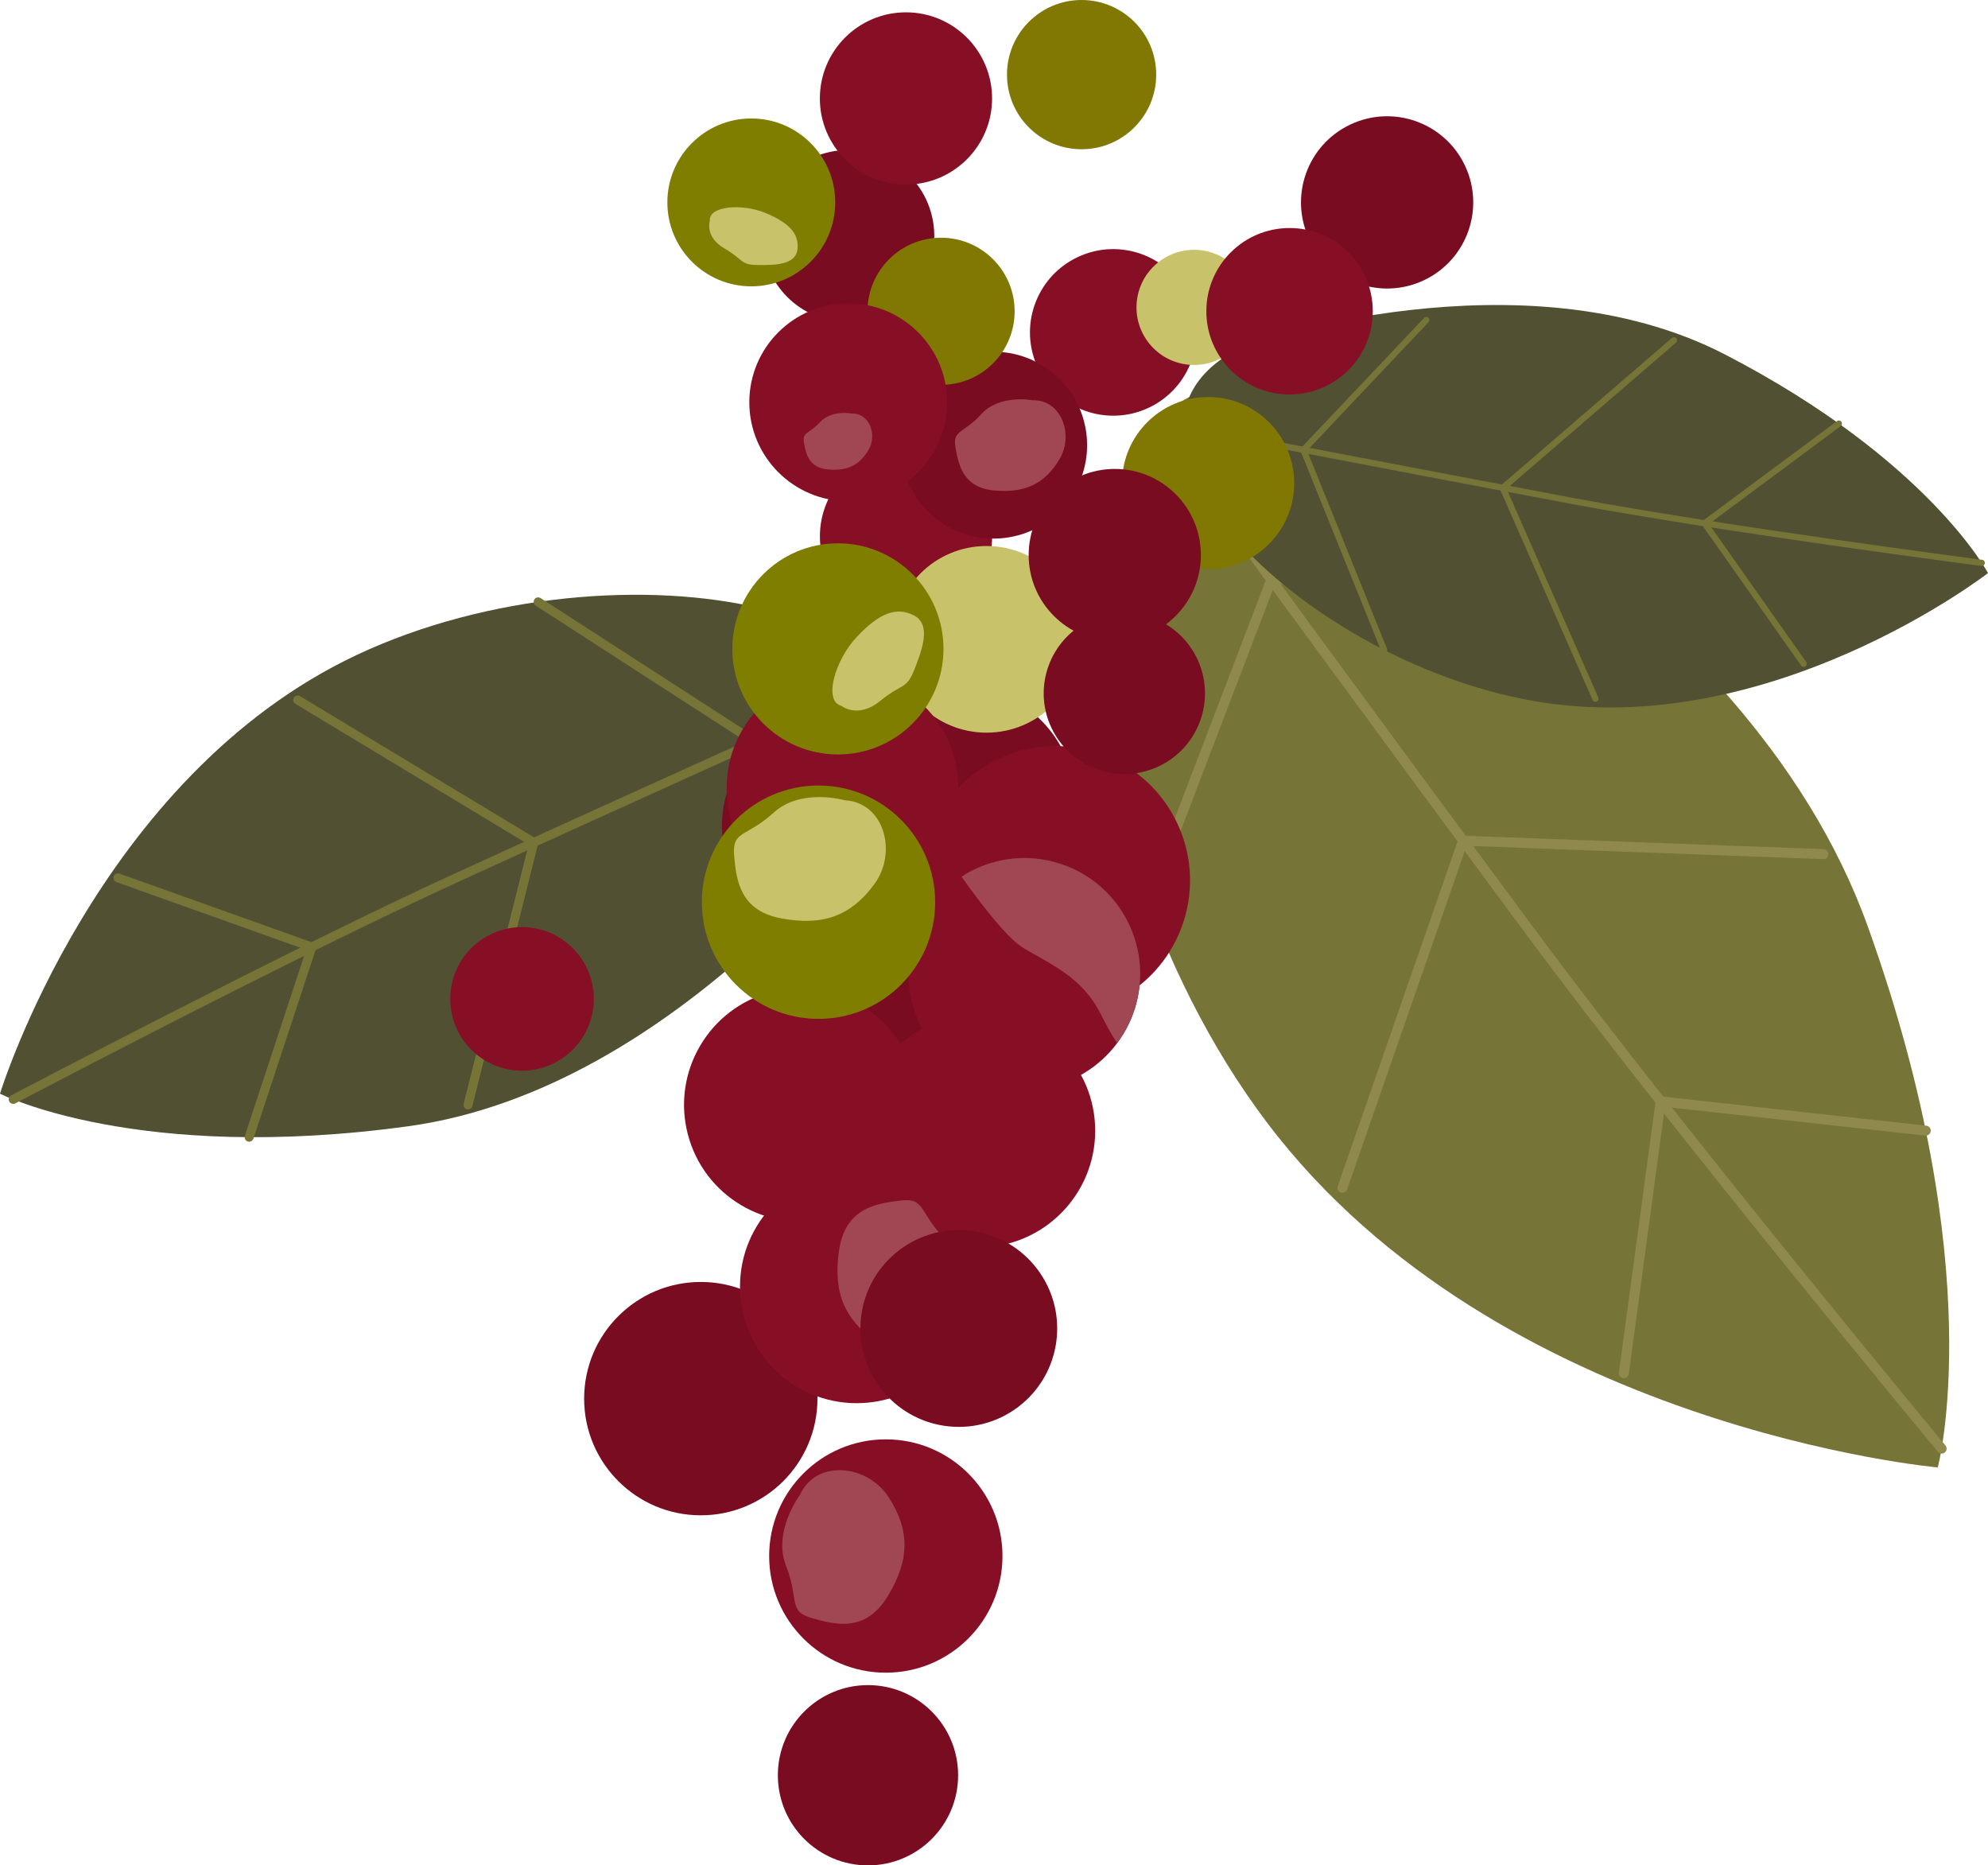 <svg xmlns="http://www.w3.org/2000/svg" id="Livello_2" viewBox="0 0 454.82 426.71"><g id="Livello_2-2"><g id="Livello_1-2"><g><g><path d="M302.2,90.61s96.87,42.69,125.09,121.24c28.22,78.55,16.04,123.83,16.04,123.83,0,0-100.56-8.98-153.4-78.81-52.84-69.83-56.03-189.57,12.26-166.26h0Z" style="fill:#777438;"></path><path d="M266.41,100.21c.08-.18,.2-.33,.37-.46,.51-.37,1.22-.26,1.59,.25,.49,.67,49.46,67.63,82.78,112.61,33.29,44.95,93.33,117.31,93.94,118.04,.4,.48,.34,1.2-.15,1.6-.48,.4-1.2,.34-1.6-.15-.6-.73-60.68-73.14-94.01-118.14-33.32-44.98-82.29-111.95-82.78-112.62-.25-.34-.28-.77-.12-1.14h-.02Z" style="fill:#8f894d;"></path><path d="M378.94,250.68l61.77,6.82c.63,.07,1.08,.63,1.01,1.26-.07,.62-.63,1.08-1.26,1.01l-59.56-6.57-8.26,61.07c-.08,.62-.66,1.06-1.28,.98s-1.06-.66-.98-1.28l8.56-63.28h0Z" style="fill:#8f894d;"></path><path d="M333.93,191.14l83.27,3.1c.63,.02,1.12,.55,1.1,1.18-.02,.63-.55,1.12-1.18,1.1l-81.59-3.04-27.33,78.6c-.19,.6-.85,.91-1.45,.7-.59-.21-.91-.86-.7-1.45l27.88-80.19h0Z" style="fill:#8f894d;"></path><path d="M290.05,131.53l65.84-4.24c.63-.04,1.17,.44,1.21,1.06,.04,.63-.44,1.17-1.06,1.21l-64.38,4.15-27.87,72.88c-.23,.58-.88,.88-1.47,.66s-.88-.88-.66-1.47l28.4-74.25h0Z" style="fill:#8f894d;"></path></g><g><path d="M285.49,78.77s62.69-21.71,109.15,2.31c46.46,24.03,60.18,50.01,60.18,50.01,0,0-50,38.77-104.05,29.24-54.05-9.52-106.59-63.15-65.29-81.57h.01Z" style="fill:#515032;"></path><path d="M273.55,97.56c.13-.05,.27-.07,.41-.04,.51,.1,51.56,9.96,86.04,16.4,34.46,6.44,92.9,14.06,93.48,14.13,.39,.05,.67,.41,.61,.8-.05,.39-.41,.67-.8,.61-.59-.08-59.06-7.7-93.56-14.15-34.48-6.44-85.53-16.3-86.05-16.4-.39-.07-.64-.45-.56-.83,.05-.24,.21-.43,.42-.52h0Z" style="fill:#777438;"></path><path d="M420.42,96.24c.3-.13,.65-.04,.85,.23,.23,.32,.17,.76-.15,1l-30.15,22.39,22.26,31.57c.23,.32,.15,.77-.17,.99-.32,.23-.77,.15-.99-.17l-23.06-32.7,31.27-23.22s.09-.06,.14-.08h0Z" style="fill:#777438;"></path><path d="M382.69,77.19c.28-.12,.61-.05,.82,.19,.26,.3,.22,.75-.07,1l-38.76,33.41,20.98,47.75c.16,.36,0,.78-.37,.94-.34,.19-.78,0-.94-.37l-21.4-48.71,.4-.34,39.16-33.75c.06-.05,.12-.09,.18-.12h0Z" style="fill:#777438;"></path><path d="M326.03,72.55c.25-.11,.56-.06,.77,.14,.29,.27,.3,.72,.03,1.01l-27.79,29.37,18.29,45.35c.15,.36-.05,.76-.39,.93-.36,.15-.78-.03-.93-.39l-18.63-46.2,28.42-30.03c.07-.07,.15-.13,.24-.16v-.02Z" style="fill:#777438;"></path></g><g><path d="M201.85,184.61s-46.39,64.49-108.44,73.02C31.35,266.16,0,250.18,0,250.18c0,0,22.21-72.44,81.68-100.39,59.47-27.96,147.89-11.7,120.17,34.82h0Z" style="fill:#515032;"></path><path d="M200.89,157.58c0,.38-.24,.73-.61,.9-.57,.26-57.34,25.81-95.53,43.29C66.58,219.23,4.13,252.07,3.5,252.4c-.5,.26-1.13,.07-1.39-.43s-.07-1.12,.43-1.39c.63-.33,63.13-33.2,101.35-50.69,38.2-17.48,94.97-43.04,95.54-43.29,.52-.23,1.13,0,1.36,.52,.07,.15,.1,.31,.09,.46h.01Z" style="fill:#777438;"></path><path d="M72.63,216l-14.65,44.46c-.18,.54-.76,.83-1.3,.66-.54-.18-.83-.76-.66-1.3l14.02-42.55-43.4-15.49c-.54-.19-.81-.78-.62-1.32,.19-.54,.78-.81,1.32-.62l45.29,16.17h0Z" style="fill:#777438;"></path><path d="M123.31,192.22l-15.24,60.79c-.14,.55-.7,.89-1.25,.75s-.89-.7-.75-1.25l14.87-59.31-53.36-32.2c-.49-.29-.64-.93-.35-1.41,.29-.49,.93-.64,1.41-.35l54.66,32.99h0Z" style="fill:#777438;"></path><path d="M173.88,169.25l-7.12,49.11c-.08,.56-.6,.95-1.17,.87-.56-.08-.95-.61-.87-1.17l6.93-47.8-49.09-31.72c-.48-.31-.61-.95-.31-1.42,.31-.48,.95-.61,1.42-.31l50.2,32.44h0Z" style="fill:#777438;"></path></g><circle cx="254.69" cy="76.04" r="19.05" transform="translate(-8.04 116.32) rotate(-25.34)" style="fill:#870f25;"></circle><circle cx="207.28" cy="122.71" r="19.7" style="fill:#870f25;"></circle><circle cx="190.43" cy="188.89" r="25.27" style="fill:#790c21;"></circle><circle cx="219.31" cy="183.64" r="26.69" style="fill:#790c21;"></circle><circle cx="210.12" cy="206.98" r="26.5" style="fill:#790c21;"></circle><circle cx="194.05" cy="54.01" r="19.7" style="fill:#790c21;"></circle><circle cx="215.4" cy="220.12" r="26.69" style="fill:#790c21;"></circle><circle cx="276.4" cy="110.52" r="19.7" style="fill:#807803;"></circle><circle cx="247.45" cy="17.07" r="17.07" style="fill:#807803;"></circle><circle cx="198.58" cy="406.09" r="20.62" style="fill:#790c21;"></circle><circle cx="160.33" cy="319.94" r="26.69" style="fill:#790c21;"></circle><circle cx="227.34" cy="101.84" r="21.37" transform="translate(33.69 258.53) rotate(-63.11)" style="fill:#790c21;"></circle><circle cx="273.18" cy="70.32" r="13.17" transform="translate(16.81 187.99) rotate(-39.09)" style="fill:#c8c26a;"></circle><circle cx="225.7" cy="146.25" r="21.35" style="fill:#c8c26a;"></circle><circle cx="255.04" cy="126.97" r="19.7" style="fill:#790c21;"></circle><circle cx="317.35" cy="46.3" r="19.7" transform="translate(10.83 140.65) rotate(-25.41)" style="fill:#790c21;"></circle><circle cx="192.74" cy="180.28" r="26.5" style="fill:#870f25;"></circle><circle cx="207.27" cy="22.52" r="19.7" style="fill:#870f25;"></circle><circle cx="223.87" cy="258.66" r="26.69" style="fill:#870f25;"></circle><circle cx="183.19" cy="252.74" r="26.69" transform="translate(-57.03 53.41) rotate(-14.38)" style="fill:#870f25;"></circle><circle cx="241.53" cy="201.39" r="30.73" transform="translate(-61.74 118.2) rotate(-24.48)" style="fill:#870f25;"></circle><circle cx="215.3" cy="71.21" r="16.83" style="fill:#807803;"></circle><g><circle cx="234.34" cy="222.78" r="26.5" style="fill:#870f25;"></circle><path d="M242.78,197.65c-7.95-2.67-16.28-1.34-22.81,2.88,4.34,6.11,10.37,13.99,14.06,16.25,6.28,3.85,13.51,6.57,17.86,15.31,1.13,2.27,2.38,4.54,3.68,6.52,1.64-2.2,2.98-4.68,3.9-7.42,4.66-13.87-2.81-28.89-16.69-33.55h0Z" style="fill:#a14653;"></path></g><g><circle cx="187.26" cy="206.38" r="26.69" style="fill:#807e00;"></circle><path d="M193.34,183.08s-10.04-2.92-16.33,2.81c-6.29,5.73-9.55,3.99-9.05,9.84,.5,5.85,1.44,12.64,10.88,14.37s15.87-.56,21.21-7.87,2.2-18.64-6.7-19.16h0Z" style="fill:#c8c26a;"></path></g><g><circle cx="194.06" cy="92.02" r="22.63" style="fill:#870f25;"></circle><path d="M194.87,94.6s-4.65-.9-7.25,1.95c-2.6,2.84-4.14,2.2-3.67,4.81,.47,2.62,1.17,5.64,5.5,6.03s7.13-.91,9.23-4.43c2.1-3.52,.22-8.49-3.82-8.36h.01Z" style="fill:#a14653;"></path><path d="M236.23,91.56s-7.5-1.45-11.69,3.14-6.68,3.55-5.93,7.77c.75,4.22,1.9,9.1,8.88,9.73s11.51-1.47,14.9-7.15,.35-13.71-6.16-13.49Z" style="fill:#a14653;"></path></g><g><circle cx="195.99" cy="294.29" r="26.69" style="fill:#870f25;"></circle><path d="M219.51,299.54s2.55-10.14-3.41-16.22-4.34-9.4-10.17-8.69-12.58,1.9-13.97,11.4c-1.38,9.49,1.14,15.84,8.64,20.9,7.5,5.07,18.71,1.52,18.9-7.4h.01Z" style="fill:#a14653;"></path></g><circle cx="219.36" cy="303.89" r="22.51" transform="translate(-139.1 194.46) rotate(-37.2)" style="fill:#790c21;"></circle><circle cx="257.23" cy="158.6" r="18.45" transform="translate(-44.34 139.23) rotate(-27.98)" style="fill:#790c21;"></circle><circle cx="119.43" cy="228.5" r="16.42" style="fill:#870f25;"></circle><circle cx="295.03" cy="71.2" r="19.04" style="fill:#870f25;"></circle><g><circle cx="171.88" cy="46.3" r="19.2" style="fill:#807e00;"></circle><path d="M162.4,50.51s-1.21,3.68,3.3,6.29c4.51,2.61,3.57,3.77,7.61,3.82s8.69-.03,9.13-3.53c.43-3.5-1.7-6.02-7.23-8.34-5.53-2.31-13.17-1.59-12.8,1.75h-.01Z" style="fill:#c8c26a;"></path></g><g><circle cx="191.7" cy="148.43" r="24.15" style="fill:#807e00;"></circle><path d="M192.47,161.45s3.79,3.06,8.87-1.09,6.02-2.52,7.88-7.25c1.85-4.73,3.83-10.25-.1-12.31-3.92-2.06-7.84-.68-13.02,4.81-5.18,5.48-7.72,14.8-3.63,15.84h0Z" style="fill:#c8c26a;"></path></g><g><circle cx="202.66" cy="355.94" r="26.69" style="fill:#870f25;"></circle><path d="M183.04,341.93s-6.31,8.34-3.21,16.26c3.11,7.92,.32,10.35,5.96,11.97s12.32,3.17,17.31-5.03,5.14-15.02,.22-22.62-16.62-8.71-20.29-.58h0Z" style="fill:#a14653;"></path></g></g></g></g></svg>